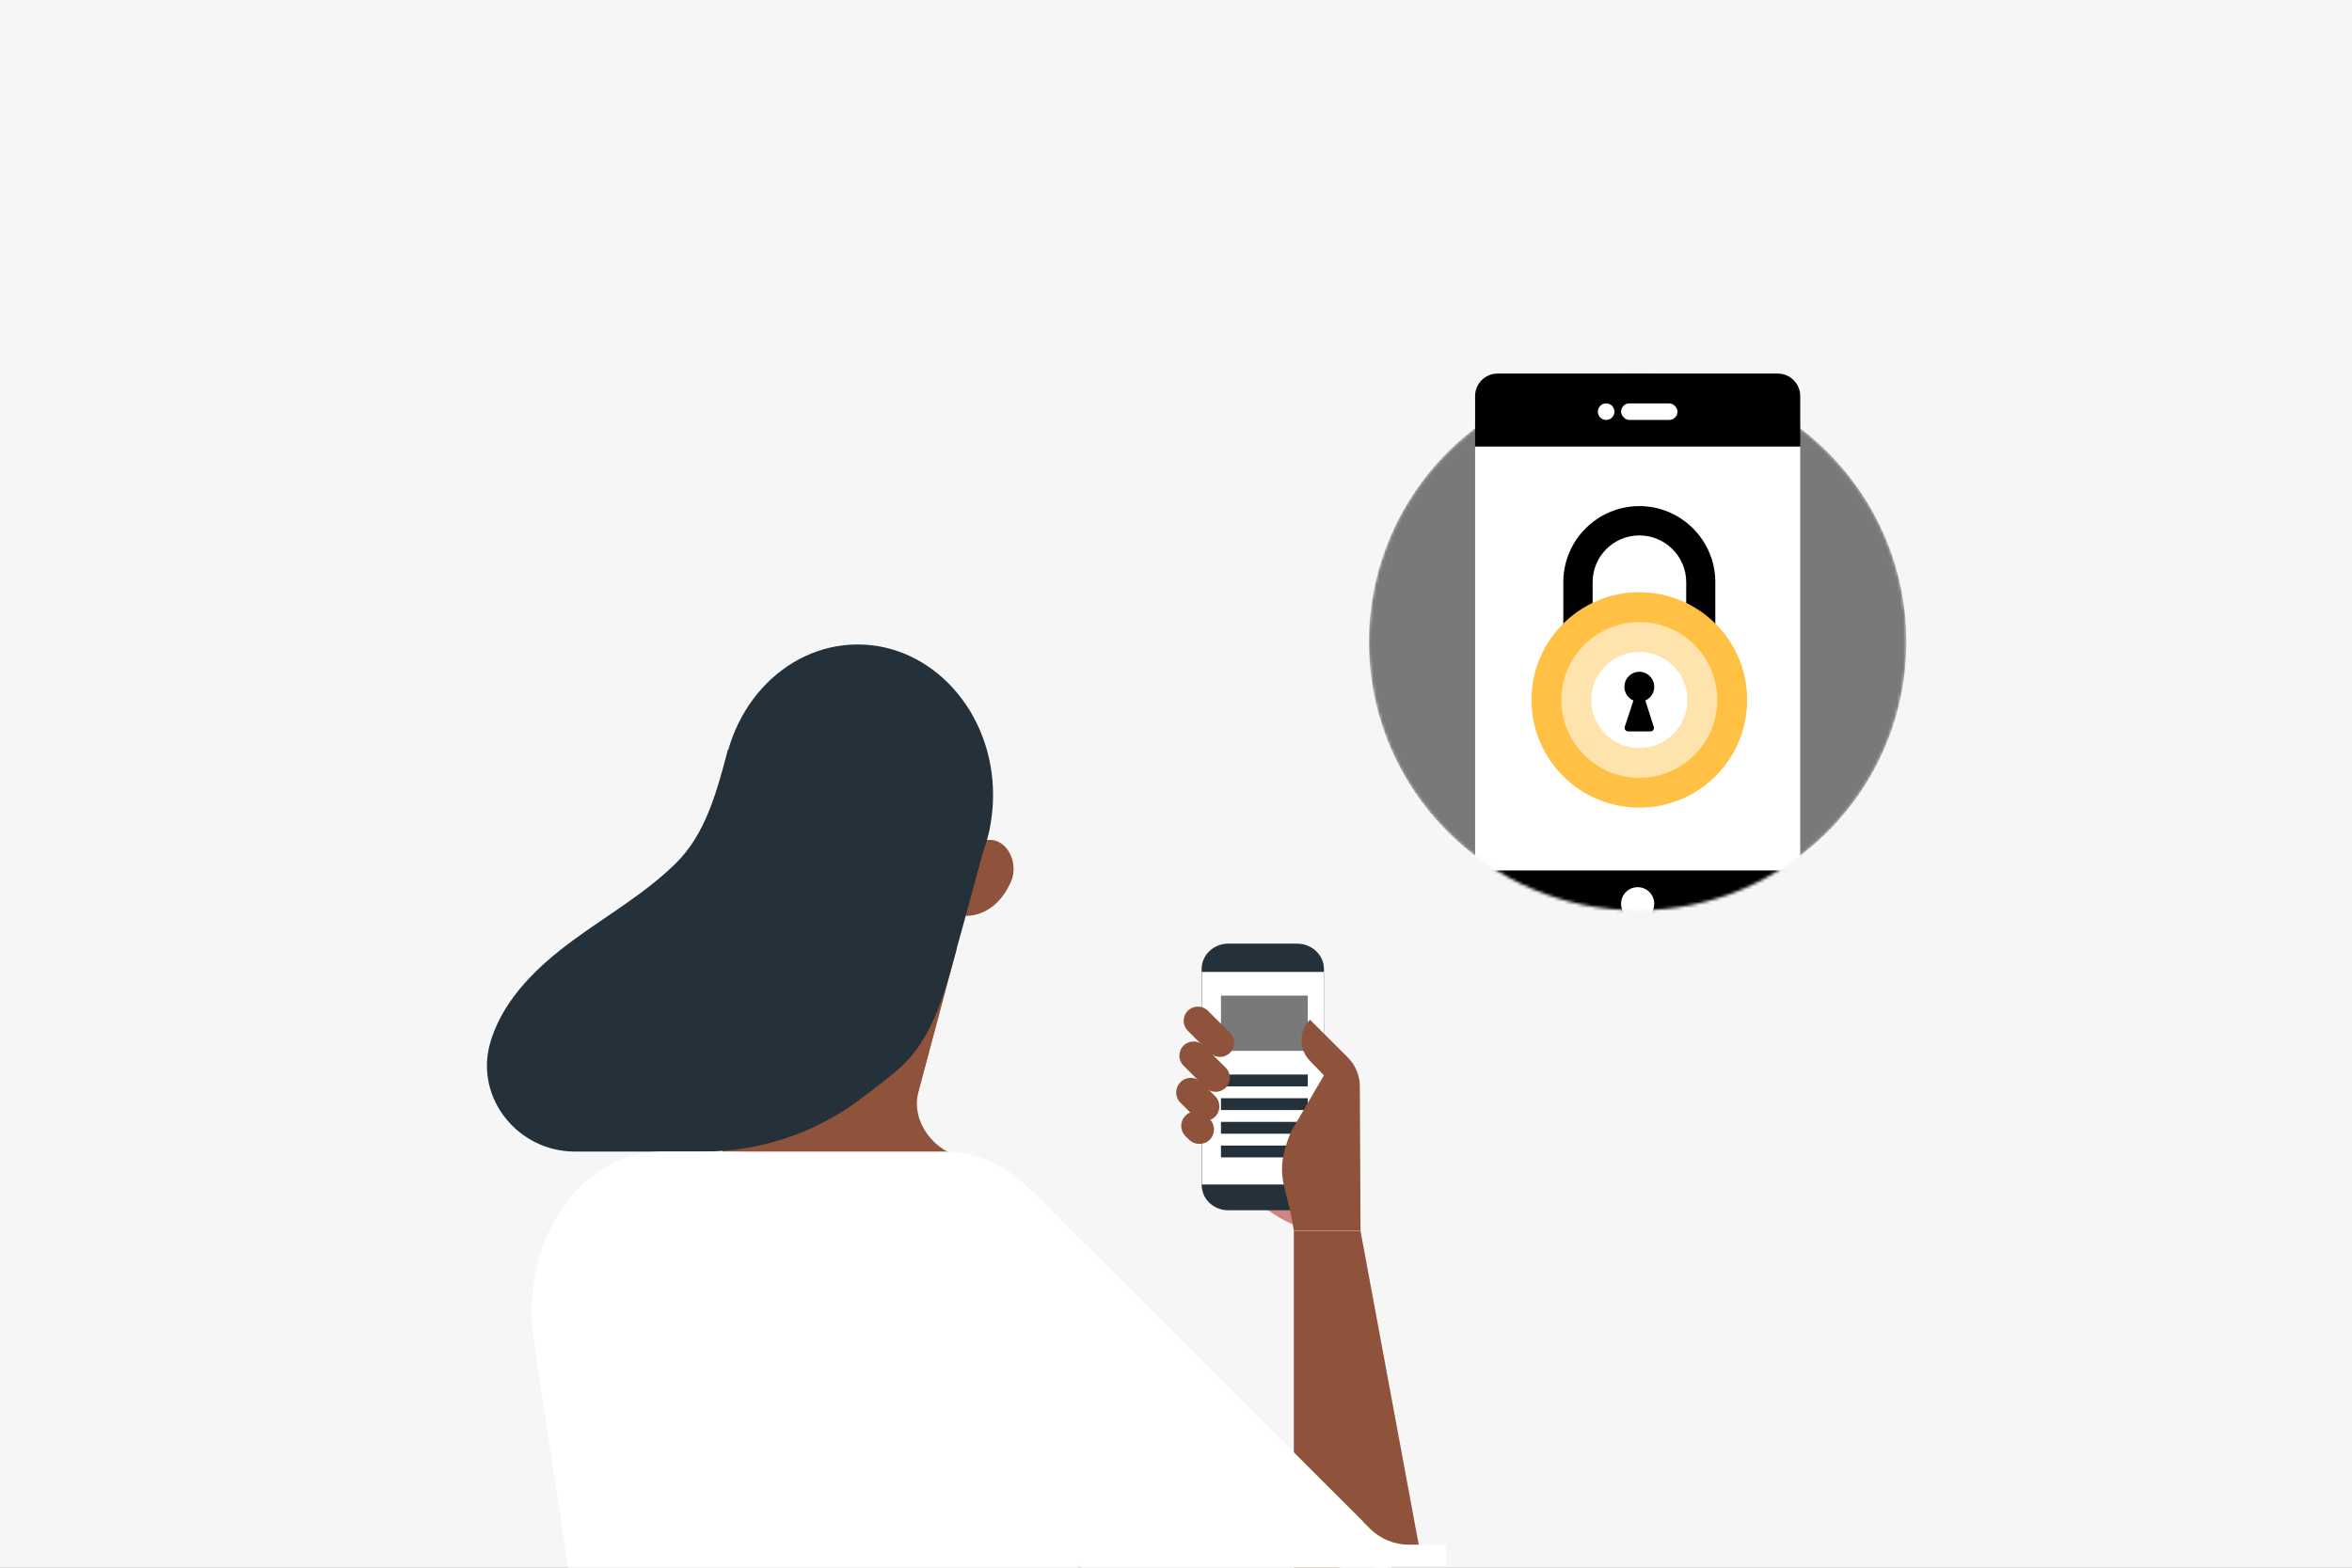 <svg width="768" height="512" viewBox="0 0 768 512" fill="none" xmlns="http://www.w3.org/2000/svg">
<rect x="0" y="0" width="768" height="512" fill="#808080" stroke="none"/>
<g clip-path="url(#clip0)">
<rect width="768" height="512" fill="#F6F6F6"/>
<path d="M423.937 400.584L423.82 400.526C413.162 396.61 404.788 388.195 401.099 377.442H423.937V400.584Z" fill="#D28580"/>
<path d="M432.312 316.489V387.026C432.312 387.552 432.254 388.019 432.137 388.545C431.375 392.402 427.862 395.266 423.645 395.266H401.041C396.825 395.266 393.252 392.344 392.55 388.545C392.433 388.019 392.374 387.552 392.374 387.026V316.489C392.374 311.931 396.239 308.191 401.041 308.191H423.645C428.447 308.249 432.312 311.931 432.312 316.489Z" fill="#24313A"/>
<path d="M432.31 317.425H392.431V386.851H432.31V317.425Z" fill="white"/>
<rect x="398.682" y="325.166" width="28.349" height="18.041" fill="#77797A"/>
<rect x="398.682" y="350.938" width="28.349" height="3.866" fill="#24313A"/>
<rect x="398.682" y="358.669" width="28.349" height="3.866" fill="#24313A"/>
<rect x="398.682" y="366.401" width="28.349" height="3.866" fill="#24313A"/>
<rect x="398.682" y="374.132" width="28.349" height="3.866" fill="#24313A"/>
<path d="M422.473 402.044V515.709L463.406 505.307L444.257 402.044H422.473Z" fill="#8E533A"/>
<path d="M427.744 346.469C424.054 342.787 424.054 336.768 427.744 333.028L440.1 345.359C442.618 347.871 444.024 351.261 444.024 354.767L444.258 401.986H422.473C420.19 386.208 415.563 384.396 421.536 369.611L432.312 351.202L427.744 346.469Z" fill="#8E533A"/>
<path d="M400.22 355.235C402.035 353.423 402.035 350.501 400.22 348.689L393.017 341.501C391.202 339.69 388.274 339.69 386.458 341.501C384.643 343.313 384.643 346.235 386.458 348.046L393.661 355.235C395.477 357.046 398.405 357.046 400.22 355.235Z" fill="#8E533A"/>
<path d="M401.626 343.84C403.441 342.028 403.441 339.106 401.626 337.294L394.423 330.106C392.608 328.295 389.68 328.295 387.864 330.106C386.049 331.918 386.049 334.84 387.864 336.651L395.067 343.84C396.883 345.651 399.811 345.651 401.626 343.84Z" fill="#8E533A"/>
<path d="M396.765 364.702C398.639 362.832 398.639 359.851 396.765 357.981L392.197 353.423C390.324 351.553 387.337 351.553 385.463 353.423C383.589 355.293 383.589 358.274 385.463 360.144L390.031 364.702C391.846 366.572 394.891 366.572 396.765 364.702Z" fill="#8E533A"/>
<path d="M395.008 372.24C396.882 370.37 396.882 367.39 395.008 365.52L393.837 364.351C391.963 362.481 388.977 362.481 387.103 364.351C385.229 366.221 385.229 369.201 387.103 371.071L388.274 372.24C390.148 374.052 393.193 374.052 395.008 372.24Z" fill="#8E533A"/>
<path d="M235.841 376.097L251.476 325.371L247.377 310.294V310.235H312.262V310.294L310.271 317.54L299.906 356.461C297.271 366.337 305.176 376.506 315.014 378.084L235.841 376.097Z" fill="#8E533A"/>
<path d="M315.308 299.131C321.105 299.131 326.434 295.449 329.421 289.372L329.831 288.553C330.299 287.618 330.65 286.625 330.826 285.573C331.705 279.904 328.191 274.294 323.155 274.294C318.821 274.294 315.308 278.56 315.308 283.82V299.131Z" fill="#8E533A"/>
<path d="M244.566 299.131C238.769 299.131 233.44 295.449 230.453 289.372L230.043 288.553C229.575 287.618 229.224 286.625 229.048 285.573C228.169 279.904 231.683 274.294 236.719 274.294C241.053 274.294 244.566 278.56 244.566 283.82V299.131Z" fill="#E4C4C7"/>
<path d="M324.267 259.627C324.267 263.25 323.915 266.756 323.271 270.087V270.146C322.803 272.659 322.1 275.055 321.28 277.392C318.294 285.924 313.199 293.346 306.699 298.781C299.262 305.034 290.009 308.716 279.995 308.716C269.981 308.716 260.729 305.034 253.292 298.781C246.792 293.346 241.697 285.924 238.71 277.334C237.89 274.996 237.246 272.6 236.778 270.146V270.087C236.134 266.698 235.782 263.191 235.782 259.627C235.782 232.511 255.634 210.479 280.054 210.479C304.415 210.479 324.267 232.452 324.267 259.627Z" fill="#24313A"/>
<path d="M279.937 298.255V310.236H247.612L244.508 298.781L238.652 277.334L236.72 270.146L236.661 270.088L279.937 298.255Z" fill="#24313A"/>
<path d="M323.214 270.088V270.146L321.222 277.393L315.425 298.781L312.263 310.236H279.938V298.255L323.214 270.088Z" fill="#24313A"/>
<path d="M247.377 310.235V310.294L251.476 325.371L235.841 376.097H294.635L310.33 317.54L312.262 310.294L312.321 310.235H247.377Z" fill="#8E533A"/>
<path d="M312.496 299.132L312.262 310.235C308.455 324.261 304.883 337.994 294.928 347.754C292.293 350.325 286.671 354.708 280.522 359.266C265.824 370.194 248.021 376.097 229.692 376.097H187.704C169.258 376.097 155.145 358.799 159.947 341.033C160.122 340.332 160.356 339.689 160.532 339.046C164.983 325.78 175.582 315.612 186.826 307.313C198.069 299.015 210.367 292.002 220.381 282.243C230.395 272.542 233.967 258.809 237.715 244.783L288.311 255.595L281.342 299.19H312.496V299.132Z" fill="#24313A"/>
<path d="M287.14 436.756L340.195 502.033L393.836 543.233C424.054 573.388 472.307 532.071 446.131 498.41C445.252 497.299 444.315 496.189 443.32 495.137C443.086 494.903 442.793 494.611 442.559 494.377L335.979 388.018L287.14 436.756Z" fill="white"/>
<path d="M351.966 428.926V568.597H194.087L174.352 438.335C171.132 417.005 178.627 394.973 193.912 383.753C200.529 378.902 208.259 376.097 216.516 376.097H308.28C332.465 376.097 351.966 399.765 351.966 428.926Z" fill="white"/>
<path d="M460.01 504.488C455.208 504.488 450.641 502.56 447.244 499.17L443.906 495.781L450.114 517.403L460.01 504.488Z" fill="white"/>
<path d="M472.132 504.488H452.924V511.559H472.132V504.488Z" fill="white"/>
<mask id="mask0" mask-type="alpha" maskUnits="userSpaceOnUse" x="447" y="122" width="176" height="176">
<ellipse cx="534.749" cy="209.66" rx="87.749" ry="87.659" fill="#B5ECEF"/>
</mask>
<g mask="url(#mask0)">
<ellipse cx="534.749" cy="209.66" rx="87.749" ry="87.659" fill="#77797A"/>
<rect x="481.667" y="145.809" width="106.165" height="138.524" fill="white"/>
<rect x="481.666" y="284.334" width="106.165" height="21.644" fill="black"/>
<ellipse cx="534.748" cy="295.155" rx="5.417" ry="5.411" fill="white"/>
</g>
<path d="M481.665 129.356C481.665 125.293 484.958 122 489.021 122H580.474C584.537 122 587.83 125.293 587.83 129.356V145.809H481.665V129.356Z" fill="black"/>
<ellipse cx="524.458" cy="134.445" rx="2.708" ry="2.706" fill="white"/>
<rect x="529.332" y="131.74" width="18.416" height="5.411" rx="2.706" fill="white"/>
<path d="M560.104 248.245H510.472V190.114C510.472 176.436 521.615 165.288 535.288 165.288C548.961 165.288 560.104 176.436 560.104 190.114V248.245ZM520.043 238.739H550.602V190.114C550.602 181.702 543.697 174.863 535.288 174.863C526.879 174.863 520.043 181.702 520.043 190.114V238.739Z" fill="black"/>
<path d="M535.289 263.77C554.734 263.77 570.497 248.023 570.497 228.598C570.497 209.173 554.734 193.426 535.289 193.426C515.844 193.426 500.081 209.173 500.081 228.598C500.081 248.023 515.844 263.77 535.289 263.77Z" fill="#FFC043"/>
<ellipse cx="535.289" cy="228.598" rx="25.458" ry="25.432" fill="#FFE3AC"/>
<ellipse cx="535.289" cy="228.598" rx="15.708" ry="15.692" fill="white"/>
<path d="M539.983 237.293L537.249 228.786C539.264 227.921 540.559 225.686 540.055 223.235C539.623 221.361 538.112 219.847 536.242 219.486C533.148 218.909 530.414 221.288 530.414 224.316C530.414 226.335 531.637 228.065 533.364 228.786L530.558 237.293C530.27 238.086 530.846 238.879 531.709 238.879H538.976C539.695 238.879 540.271 238.086 539.983 237.293Z" fill="black"/>
</g>
<defs>
<clipPath id="clip0">
<rect width="768" height="512" fill="white"/>
</clipPath>
</defs>
</svg>
